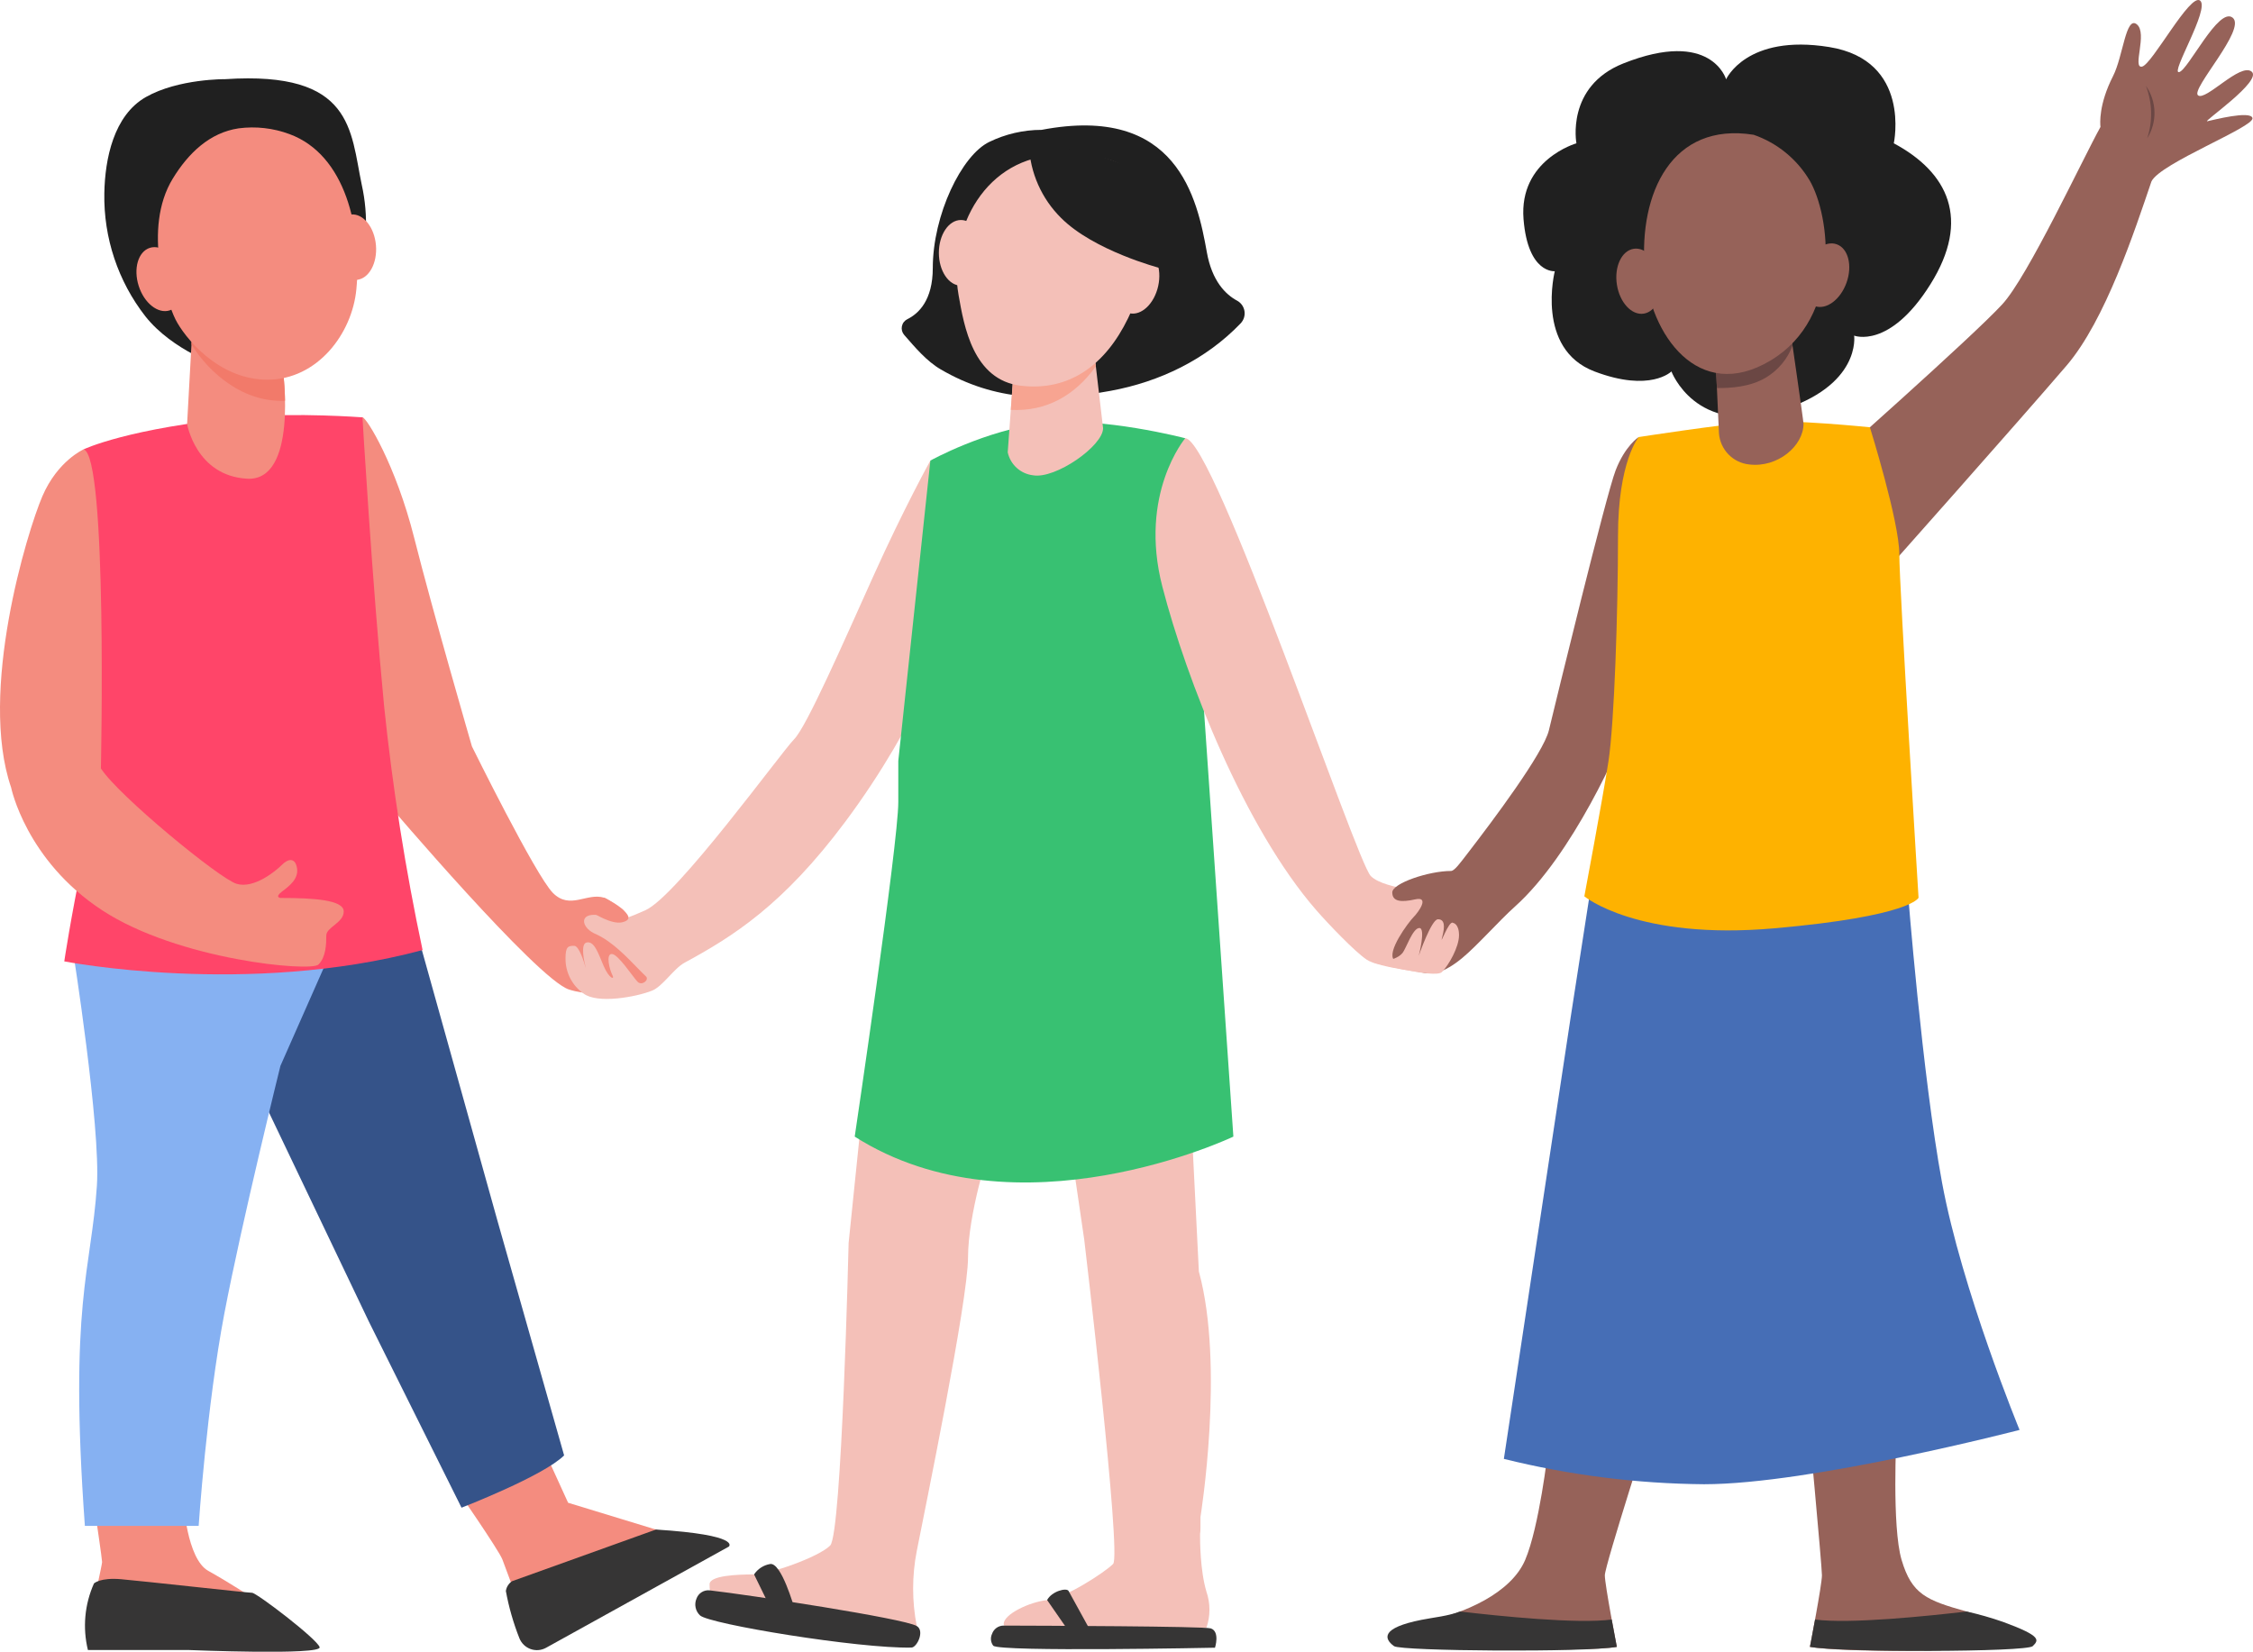 <svg width="296" height="217" viewBox="0 0 296 217" fill="none" xmlns="http://www.w3.org/2000/svg">
<g clip-path="url(#clip0_848_247)">
<path d="M47.62 54.825C48.132 54.791 52 61.063 54.423 70.683C56.847 80.302 62.004 98.062 62.004 98.062C62.004 98.062 70.375 115.03 72.639 117.303C74.903 119.576 77.098 117.226 79.377 117.937C80.08 118.154 82.253 120.054 82.253 120.054C82.253 120.054 86.169 128.564 85.59 129.145C85.01 129.726 78.956 131.365 74.744 129.991C70.533 128.616 50.948 105.571 50.948 105.571C50.948 105.571 34.984 55.679 47.62 54.825Z" fill="#F48C7F"/>
<path d="M124.127 62.482L122.231 60.509C122.231 60.509 118.757 66.772 114.756 75.654C110.755 84.537 105.964 95.476 104.332 97.115C102.7 98.753 88.959 117.725 84.8 119.576C80.641 121.426 81.928 120.615 78.588 120.213C76.079 119.911 76.354 121.733 77.986 122.579C78.67 122.873 79.32 123.24 79.927 123.671C81.914 125.087 83.615 127.098 84.861 128.269C85.343 128.722 84.336 129.551 83.771 128.984C83.186 128.397 81.207 125.327 80.378 125.327C79.548 125.327 80.102 127.428 80.457 128.102C80.812 128.775 80.024 128.577 79.312 126.912C78.599 125.247 78.088 123.582 77.061 123.818C76.234 124.01 76.74 126.312 76.968 127.198C76.73 126.354 76.074 124.254 75.442 124.254C74.653 124.254 74.297 124.334 74.297 125.899C74.287 126.806 74.497 127.701 74.91 128.507C75.323 129.313 75.926 130.006 76.667 130.524C78.483 131.905 83.568 130.983 85.658 130.148C87.086 129.577 88.507 127.249 89.937 126.475C96.324 123.014 102.888 118.884 111.018 108.001C120.967 94.681 124.849 82.788 124.849 82.788L124.127 62.482Z" fill="#F4C0B8"/>
<path d="M120.442 213.609C119.809 210.362 119.809 207.024 120.442 203.777C121.494 198.386 127.18 170.9 127.18 165.192C127.18 159.484 129.918 151.132 129.918 151.132L113.176 146.903L111.492 163.289C111.492 163.289 110.596 201.506 109.07 203.038C107.544 204.57 101.087 206.835 99.067 206.835C96.805 206.835 93.224 206.987 93.224 208.131C93.212 208.773 93.319 209.412 93.539 210.015L120.442 213.609Z" fill="#F4C0B8"/>
<path d="M140.377 148.721L142.449 162.866C142.449 162.866 147.376 204.319 146.24 205.46C145.104 206.601 139.94 209.941 137.571 210.205C135.202 210.468 131.867 212.075 131.867 213.344C131.867 215.907 158.506 213.826 158.506 213.826C159.029 212.3 159.029 210.642 158.506 209.116C157.664 206.314 157.664 202.35 157.664 201.715C157.664 201.081 157.718 201.61 157.718 200.606V199.284C157.718 199.284 160.93 179.516 157.508 167.041L156.297 142.83L140.377 148.721Z" fill="#F4C0B8"/>
<path d="M29.603 10.4C29.603 10.4 23.443 10.327 19.179 12.742C14.929 15.149 13.787 20.891 13.707 25.38C13.6 31.234 15.504 36.947 19.099 41.557C22.704 46.111 29.048 48.158 29.048 48.158L46.904 36.731C48.233 32.712 48.449 28.405 47.527 24.273C46.028 17.139 46.423 9.29 29.603 10.4Z" fill="#202020"/>
<path d="M59.688 195.201C59.688 195.201 65.584 203.71 66.005 204.874C66.426 206.037 69.322 213.754 69.322 213.754L91.959 202.707L74.639 197.421L71.164 189.81L59.688 195.201Z" fill="#F48C7F"/>
<path d="M29.996 134.958L48.475 173.649L60.636 198.069C60.636 198.069 71.429 193.894 74.114 191.198L65.374 160.435L55.426 124.809L34.508 122.899L29.996 134.958Z" fill="#355389"/>
<path d="M12.571 199.126C12.571 199.126 13.414 204.835 13.414 205.206C13.414 205.577 12.15 211.073 11.94 212.553C11.812 213.429 11.812 214.319 11.94 215.195L33.393 210.042C33.393 210.042 30.208 207.954 27.365 206.368C24.522 204.783 24.101 197.224 24.101 197.224L12.571 199.126Z" fill="#F48C7F"/>
<path d="M9.57 124.809C9.57 124.809 13.247 148.017 12.73 155.784C11.988 166.934 9.044 171.218 11.15 200.458H26.1C26.1 200.458 27.154 184.749 29.469 172.592C31.785 160.435 36.84 140.032 36.84 140.032L45.158 121.21L9.57 124.809Z" fill="#86B1F2"/>
<path d="M18.22 37.557C18.941 39.825 20.764 41.267 22.291 40.777C23.817 40.288 24.47 38.052 23.75 35.783C23.031 33.514 21.209 32.074 19.68 32.563C18.15 33.052 17.498 35.289 18.22 37.557Z" fill="#F48C7F"/>
<path d="M43.609 32.716C43.81 35.088 45.267 36.901 46.865 36.765C48.462 36.628 49.593 34.593 49.393 32.222C49.192 29.852 47.734 28.038 46.137 28.174C44.54 28.31 43.408 30.344 43.609 32.716Z" fill="#F48C7F"/>
<path d="M263.063 39.974C266.441 36.303 273.555 21.019 275.961 16.677C275.907 16.242 275.717 13.712 277.609 10.005C278.945 7.387 279.285 2.036 280.736 3.197C282.187 4.358 280.093 9.028 281.422 8.75C282.75 8.472 287.741 -0.971 289.054 0.081C290.367 1.134 285.101 9.719 286.29 9.473C287.479 9.226 291.472 0.837 293.329 2.325C295.187 3.813 287.779 11.725 288.775 12.523C289.772 13.322 294.32 8.205 295.815 9.403C297.31 10.6 289.293 16.075 289.992 15.929C290.691 15.783 295.687 14.481 295.932 15.511C296.208 16.677 283.816 21.438 282.659 23.832C280.461 30.299 276.603 42.077 271.506 48.027C265.268 55.307 247.322 75.495 247.322 75.495L239.867 61.299C239.867 61.299 259.055 44.328 263.063 39.974Z" fill="#966259"/>
<path d="M281.926 11.271C282.632 12.274 283.026 13.465 283.057 14.693C283.088 15.921 282.755 17.13 282.1 18.168C282.842 15.918 282.78 13.479 281.926 11.271V11.271Z" fill="#6B4744"/>
<path d="M10.979 59.037C10.979 59.037 12.717 104.036 10.979 112.441C9.242 120.846 8.445 126.298 8.445 126.298C8.445 126.298 32.459 130.993 55.519 124.81C53.267 114.231 51.58 103.538 50.465 92.778C48.886 76.445 47.622 54.827 47.622 54.827C47.622 54.827 38.879 54.172 32.144 54.792C16.835 56.201 10.979 59.037 10.979 59.037Z" fill="#FF4569"/>
<path d="M25.258 43.383L24.582 55.696C24.582 55.696 25.732 62.491 32.445 62.888C39.157 63.284 37.183 48.774 37.183 48.774L36.788 43.382L25.258 43.383Z" fill="#F48C7F"/>
<path d="M36.966 52.66C37.127 52.66 37.288 52.656 37.447 52.649C37.427 51.354 37.339 50.06 37.182 48.775L36.787 43.383H25.257L25.156 45.229C26.603 47.703 30.859 52.66 36.966 52.66Z" fill="#F27A6A"/>
<path d="M12.347 208.02C12.347 208.02 13.136 207.227 15.9 207.464C18.664 207.702 32.523 209.248 33.116 209.248C33.708 209.248 41.638 215.293 41.993 216.39C42.349 217.487 24.863 216.77 24.863 216.77H11.55C10.837 213.845 11.117 210.766 12.347 208.02V208.02Z" fill="#363535"/>
<path d="M67.272 207.728C67.054 207.872 66.869 208.062 66.729 208.284C66.589 208.506 66.498 208.755 66.461 209.015C66.85 211.138 67.446 213.218 68.24 215.224C68.372 215.551 68.571 215.846 68.824 216.09C69.078 216.334 69.38 216.521 69.71 216.639C70.041 216.757 70.393 216.803 70.743 216.775C71.093 216.746 71.433 216.643 71.74 216.473L95.753 203.181C95.753 203.181 97.502 201.661 86.178 200.94L67.272 207.728Z" fill="#363535"/>
<path d="M10.98 59.037C10.98 59.037 7.57 60.535 5.57 65.186C3.569 69.837 -2.854 90.875 1.461 103.457C1.461 103.457 3.407 113.021 13.41 119.576C23.412 126.13 40.855 127.705 41.842 126.714C42.829 125.723 42.869 124.005 42.869 122.902C42.869 121.798 45.159 121.243 45.159 119.737C45.159 118.23 41.289 117.966 36.841 117.966C36.841 117.966 36.051 117.887 37.025 117.146C37.999 116.406 39.236 115.481 39.026 114.081C38.816 112.68 37.907 112.746 37.051 113.605C36.195 114.463 33.367 116.776 31.104 116.115C28.841 115.455 15.468 104.434 13.256 100.946C13.256 100.944 14.139 59.786 10.98 59.037Z" fill="#F48C7F"/>
<path d="M122.232 60.508C122.232 60.508 129.438 56.491 137.089 55.592C144.74 54.693 155.715 57.574 155.715 57.574L162.041 149.319C162.041 149.319 133.614 162.877 112.293 149.319C112.293 149.319 118.018 110.797 118.018 105.381V99.968L122.232 60.508Z" fill="#38C172"/>
<path d="M93.236 208.929C92.867 208.888 92.496 208.972 92.182 209.17C91.868 209.367 91.629 209.665 91.505 210.015C91.348 210.384 91.307 210.793 91.389 211.186C91.47 211.578 91.67 211.937 91.961 212.212C93.093 213.348 112.848 216.597 119.745 216.446C120.477 216.43 121.522 214.246 120.442 213.612C118.755 212.618 98.445 209.522 93.236 208.929Z" fill="#363535"/>
<path d="M99.07 206.835L100.702 210.174L104.334 211.178C104.334 211.178 102.65 205.207 101.176 205.469C100.751 205.54 100.344 205.698 99.982 205.933C99.62 206.168 99.31 206.475 99.07 206.835V206.835Z" fill="#363535"/>
<path d="M131.862 213.558C131.524 213.556 131.194 213.661 130.919 213.858C130.644 214.056 130.438 214.336 130.331 214.658C130.214 214.905 130.167 215.179 130.196 215.451C130.224 215.723 130.327 215.982 130.494 216.199C131.335 217.044 159.626 216.463 159.626 216.463C159.626 216.463 160.309 214.35 159.079 213.926C158.267 213.645 136.783 213.571 131.862 213.558Z" fill="#363535"/>
<path d="M140.389 209.008C140.135 208.545 138.185 209.036 137.57 210.202L140.079 213.821L143.029 213.811L140.389 209.008Z" fill="#363535"/>
<path d="M203.366 190.669C203.366 190.669 202.226 200.606 200.375 204.94C198.523 209.274 192.416 212.011 187.046 213.073C181.676 214.136 183.465 214.985 184.252 215.775C185.04 216.565 208.313 217.099 212.422 216.352C212.422 216.352 210.843 208.217 210.843 206.948C210.843 205.679 217.266 185.7 217.266 185.7L203.366 190.669Z" fill="#966259"/>
<path d="M212.419 216.353C212.419 216.353 212.098 214.696 211.745 212.761C207.257 213.367 196.981 212.312 191.834 211.708C190.258 212.305 188.344 212.485 186.769 212.798C181.399 213.861 181.802 215.274 183.146 216.257C184.048 216.915 208.313 217.102 212.419 216.353Z" fill="#363535"/>
<path d="M249.161 188.341C249.161 188.341 248.532 200.555 249.835 204.94C251.177 209.459 253.1 210.235 258.373 211.707C263.55 213.153 261.584 215.467 260.798 216.256C260.012 217.046 241.894 217.098 237.787 216.352C237.787 216.352 239.367 208.216 239.367 206.948C239.367 205.679 237.449 185.144 237.449 185.144L249.161 188.341Z" fill="#966259"/>
<path d="M237.789 216.353C237.789 216.353 238.113 214.696 238.463 212.761C242.954 213.367 253.227 212.312 258.374 211.708C259.996 212.07 261.595 212.526 263.165 213.074C268.306 214.959 267.847 215.467 267.061 216.257C266.275 217.048 241.896 217.102 237.789 216.353Z" fill="#363535"/>
<path d="M155.715 57.575C155.715 57.575 149.555 64.869 152.714 77.079C155.872 89.289 163.506 108.74 172.93 119.568C174.456 121.321 177.984 125.02 179.564 126.077C181.143 127.134 187.829 127.874 187.829 127.874C187.829 127.874 190.777 118.783 189.935 117.937C189.093 117.091 182.012 117.014 180.09 115.083C178.169 113.151 159.505 57.575 155.715 57.575Z" fill="#F4C0B8"/>
<path d="M215.294 57.416C215.294 57.416 213.521 58.526 212.257 61.803C210.994 65.08 204.439 92.04 203.492 95.948C202.76 98.968 196.113 107.837 192.814 112.109C191.84 113.369 191.093 114.421 190.62 114.421C187.724 114.421 182.918 116.035 182.918 117.239C182.918 118.442 184.053 118.571 185.946 118.148C187.838 117.726 186.405 119.787 185.721 120.474C185.037 121.161 182.122 125.08 183.155 126.116C184.187 127.153 186.669 127.874 187.827 127.874C188.456 127.874 189.734 127.804 192.066 125.892C194.03 124.284 196.916 120.995 199.033 119.099C206.648 112.281 212.913 97.957 214.071 94.68C215.229 91.403 215.294 57.416 215.294 57.416Z" fill="#966259"/>
<path d="M190.897 121.241C190.897 121.241 191.686 121.32 191.686 122.866C191.686 124.412 190.344 126.791 189.436 127.702C188.527 128.614 180.211 126.396 180.211 126.396C180.211 126.396 183.239 126.473 184.27 125.186C184.732 124.609 185.605 121.915 186.475 121.915C187.344 121.915 186.395 125.562 186.395 125.562C186.395 125.562 188.055 120.765 188.922 120.765C189.79 120.765 189.87 121.637 189.476 123.104C189.081 124.571 190.362 120.819 190.897 121.241Z" fill="#F4C0B8"/>
<path d="M197.578 191.657C206.184 193.792 215.009 194.91 223.874 194.987C237.851 194.987 265.331 187.852 265.331 187.852C265.331 187.852 257.75 169.458 255.144 155.346C252.538 141.233 250.643 116.974 250.643 116.974H208.941L206.335 133.768L197.578 191.657Z" fill="#466EB6"/>
<path d="M215.295 57.417C215.295 57.417 212.574 60.588 212.574 70.42C212.574 80.251 212.1 94.998 211.311 100.073C210.522 105.147 208.152 117.753 208.152 117.753C208.152 117.753 215.102 123.541 233.106 121.955C251.111 120.37 252.059 117.938 252.059 117.938C252.059 117.938 249.532 77.08 249.532 72.798C249.532 68.516 245.667 56.133 245.667 56.133C245.667 56.133 235.265 55.056 230.528 55.421C225.792 55.786 215.295 57.417 215.295 57.417Z" fill="#FEB200"/>
<path d="M207.111 18.827C207.111 18.827 199.534 20.985 200.162 28.792C200.741 35.994 204.269 35.628 204.269 35.628C204.269 35.628 201.689 45.834 209.48 48.797C216.826 51.588 219.591 48.797 219.591 48.797C219.591 48.797 222.778 57.273 233.676 54.001C244.574 50.729 243.598 44.093 243.598 44.093C243.598 44.093 248.24 45.926 253.61 37.361C258.98 28.796 255.917 22.631 248.809 18.825C248.809 18.825 251.174 7.923 240.308 6.177C229.442 4.43 226.777 10.418 226.777 10.418C226.777 10.418 224.843 3.736 213.273 8.334C205.69 11.351 207.111 18.827 207.111 18.827Z" fill="#202020"/>
<path d="M237.135 35.169C236.334 37.41 236.909 39.667 238.418 40.21C239.927 40.753 241.798 39.376 242.598 37.135C243.399 34.895 242.824 32.637 241.315 32.094C239.806 31.551 237.935 32.928 237.135 35.169Z" fill="#966259"/>
<path d="M212.428 37.393C212.793 39.745 214.374 41.452 215.957 41.203C217.539 40.955 218.528 38.847 218.163 36.495C217.797 34.142 216.216 32.436 214.633 32.684C213.05 32.933 212.062 35.041 212.428 37.393Z" fill="#966259"/>
<path d="M225.418 47.691L225.839 56.941C225.922 57.975 226.361 58.948 227.082 59.691C227.802 60.435 228.759 60.902 229.786 61.013C233.524 61.488 236.946 58.586 236.946 55.674C236.946 55.304 235.104 42.619 235.104 42.619L225.418 47.691Z" fill="#966259"/>
<path d="M235.105 42.617L225.418 47.691L225.568 50.981C227.321 50.993 229.919 50.854 231.999 49.607C233.611 48.644 234.849 47.158 235.507 45.394C235.273 43.772 235.105 42.617 235.105 42.617Z" fill="#6B4744"/>
<path d="M77.988 119.966C77.988 119.966 80.347 121.499 81.749 121.161C83.151 120.822 82.459 120.104 81.803 119.443C81.058 118.846 80.245 118.341 79.381 117.936L77.988 119.966Z" fill="#F48C7F"/>
<path d="M31.349 16.861C27.525 17.428 24.728 20.147 22.698 23.466C18.671 30.047 21.946 39.736 23.051 41.955C24.157 44.175 28.579 49.881 35.134 49.881C41.688 49.881 46.269 43.855 46.821 37.988C47.561 30.133 45.469 20.346 38.021 17.613C35.891 16.823 33.601 16.565 31.349 16.861V16.861Z" fill="#F48C7F"/>
<path d="M136.844 17.06C134.464 17.061 132.115 17.603 129.973 18.644C126.34 20.389 122.55 28.231 122.55 35.208C122.55 39.455 120.678 41.207 119.213 41.928C119.029 42.017 118.868 42.148 118.743 42.31C118.618 42.471 118.532 42.66 118.491 42.861C118.451 43.062 118.457 43.269 118.509 43.467C118.562 43.665 118.659 43.848 118.794 44.002C120.226 45.637 121.717 47.432 123.597 48.531C130.722 52.694 137.899 52.819 145.908 51.345C152.351 50.159 158.43 47.247 163.001 42.473C163.201 42.263 163.35 42.009 163.437 41.731C163.523 41.453 163.545 41.158 163.5 40.871C163.454 40.583 163.343 40.31 163.176 40.072C163.008 39.834 162.788 39.639 162.533 39.501C161.019 38.686 159.235 36.929 158.56 33.154C157.297 26.099 154.691 13.65 136.844 17.06Z" fill="#202020"/>
<path d="M146.498 36.312C145.983 38.636 146.835 40.803 148.399 41.153C149.963 41.502 151.649 39.901 152.164 37.577C152.678 35.253 151.827 33.086 150.262 32.736C148.697 32.386 147.013 33.988 146.498 36.312Z" fill="#F4C0B8"/>
<path d="M123.348 33.212C123.348 35.593 124.645 37.523 126.25 37.523C127.855 37.524 129.152 35.593 129.152 33.212C129.152 30.831 127.855 28.901 126.25 28.901C124.645 28.901 123.348 30.831 123.348 33.212Z" fill="#F4C0B8"/>
<path d="M133.185 48.537L132.395 59.425C132.567 60.212 132.979 60.924 133.573 61.464C134.168 62.004 134.915 62.345 135.712 62.438C138.659 62.967 144.924 58.58 144.924 56.254L143.451 43.674L133.185 48.537Z" fill="#F4C0B8"/>
<path d="M132.797 53.849C137.453 54.082 141.2 51.974 143.971 48.136L143.448 43.674L133.183 48.538L132.797 53.849Z" fill="#F7A491"/>
<path d="M125.942 38.785C126.653 42.828 127.838 49.944 134.154 50.677C140.471 51.41 145.21 47.982 148.212 41.797C151.214 35.613 150.502 27.447 148.844 23.403C147.526 20.19 141.838 20.344 139.044 20.391C129.683 20.55 124.369 29.831 125.942 38.785Z" fill="#F4C0B8"/>
<path d="M135.184 19.095C135.339 22.691 136.844 26.094 139.395 28.622C143.705 32.95 152.371 35.21 152.371 35.21L153.399 37.653C153.399 37.653 154.767 29.879 151.503 24.699C148.239 19.519 135.184 19.095 135.184 19.095Z" fill="#202020"/>
<path d="M230.397 17.706C233.463 18.766 236.058 20.877 237.729 23.667C240.474 28.313 242.131 41.66 232.62 47.358C223.108 53.056 216.748 43.907 216.082 35.397C215.293 25.332 219.669 15.994 230.397 17.706Z" fill="#966259"/>
</g>
<defs>
<clipPath id="clip0_848_247">
<rect width="296" height="217" fill="white"/>
</clipPath>
</defs>
</svg>
